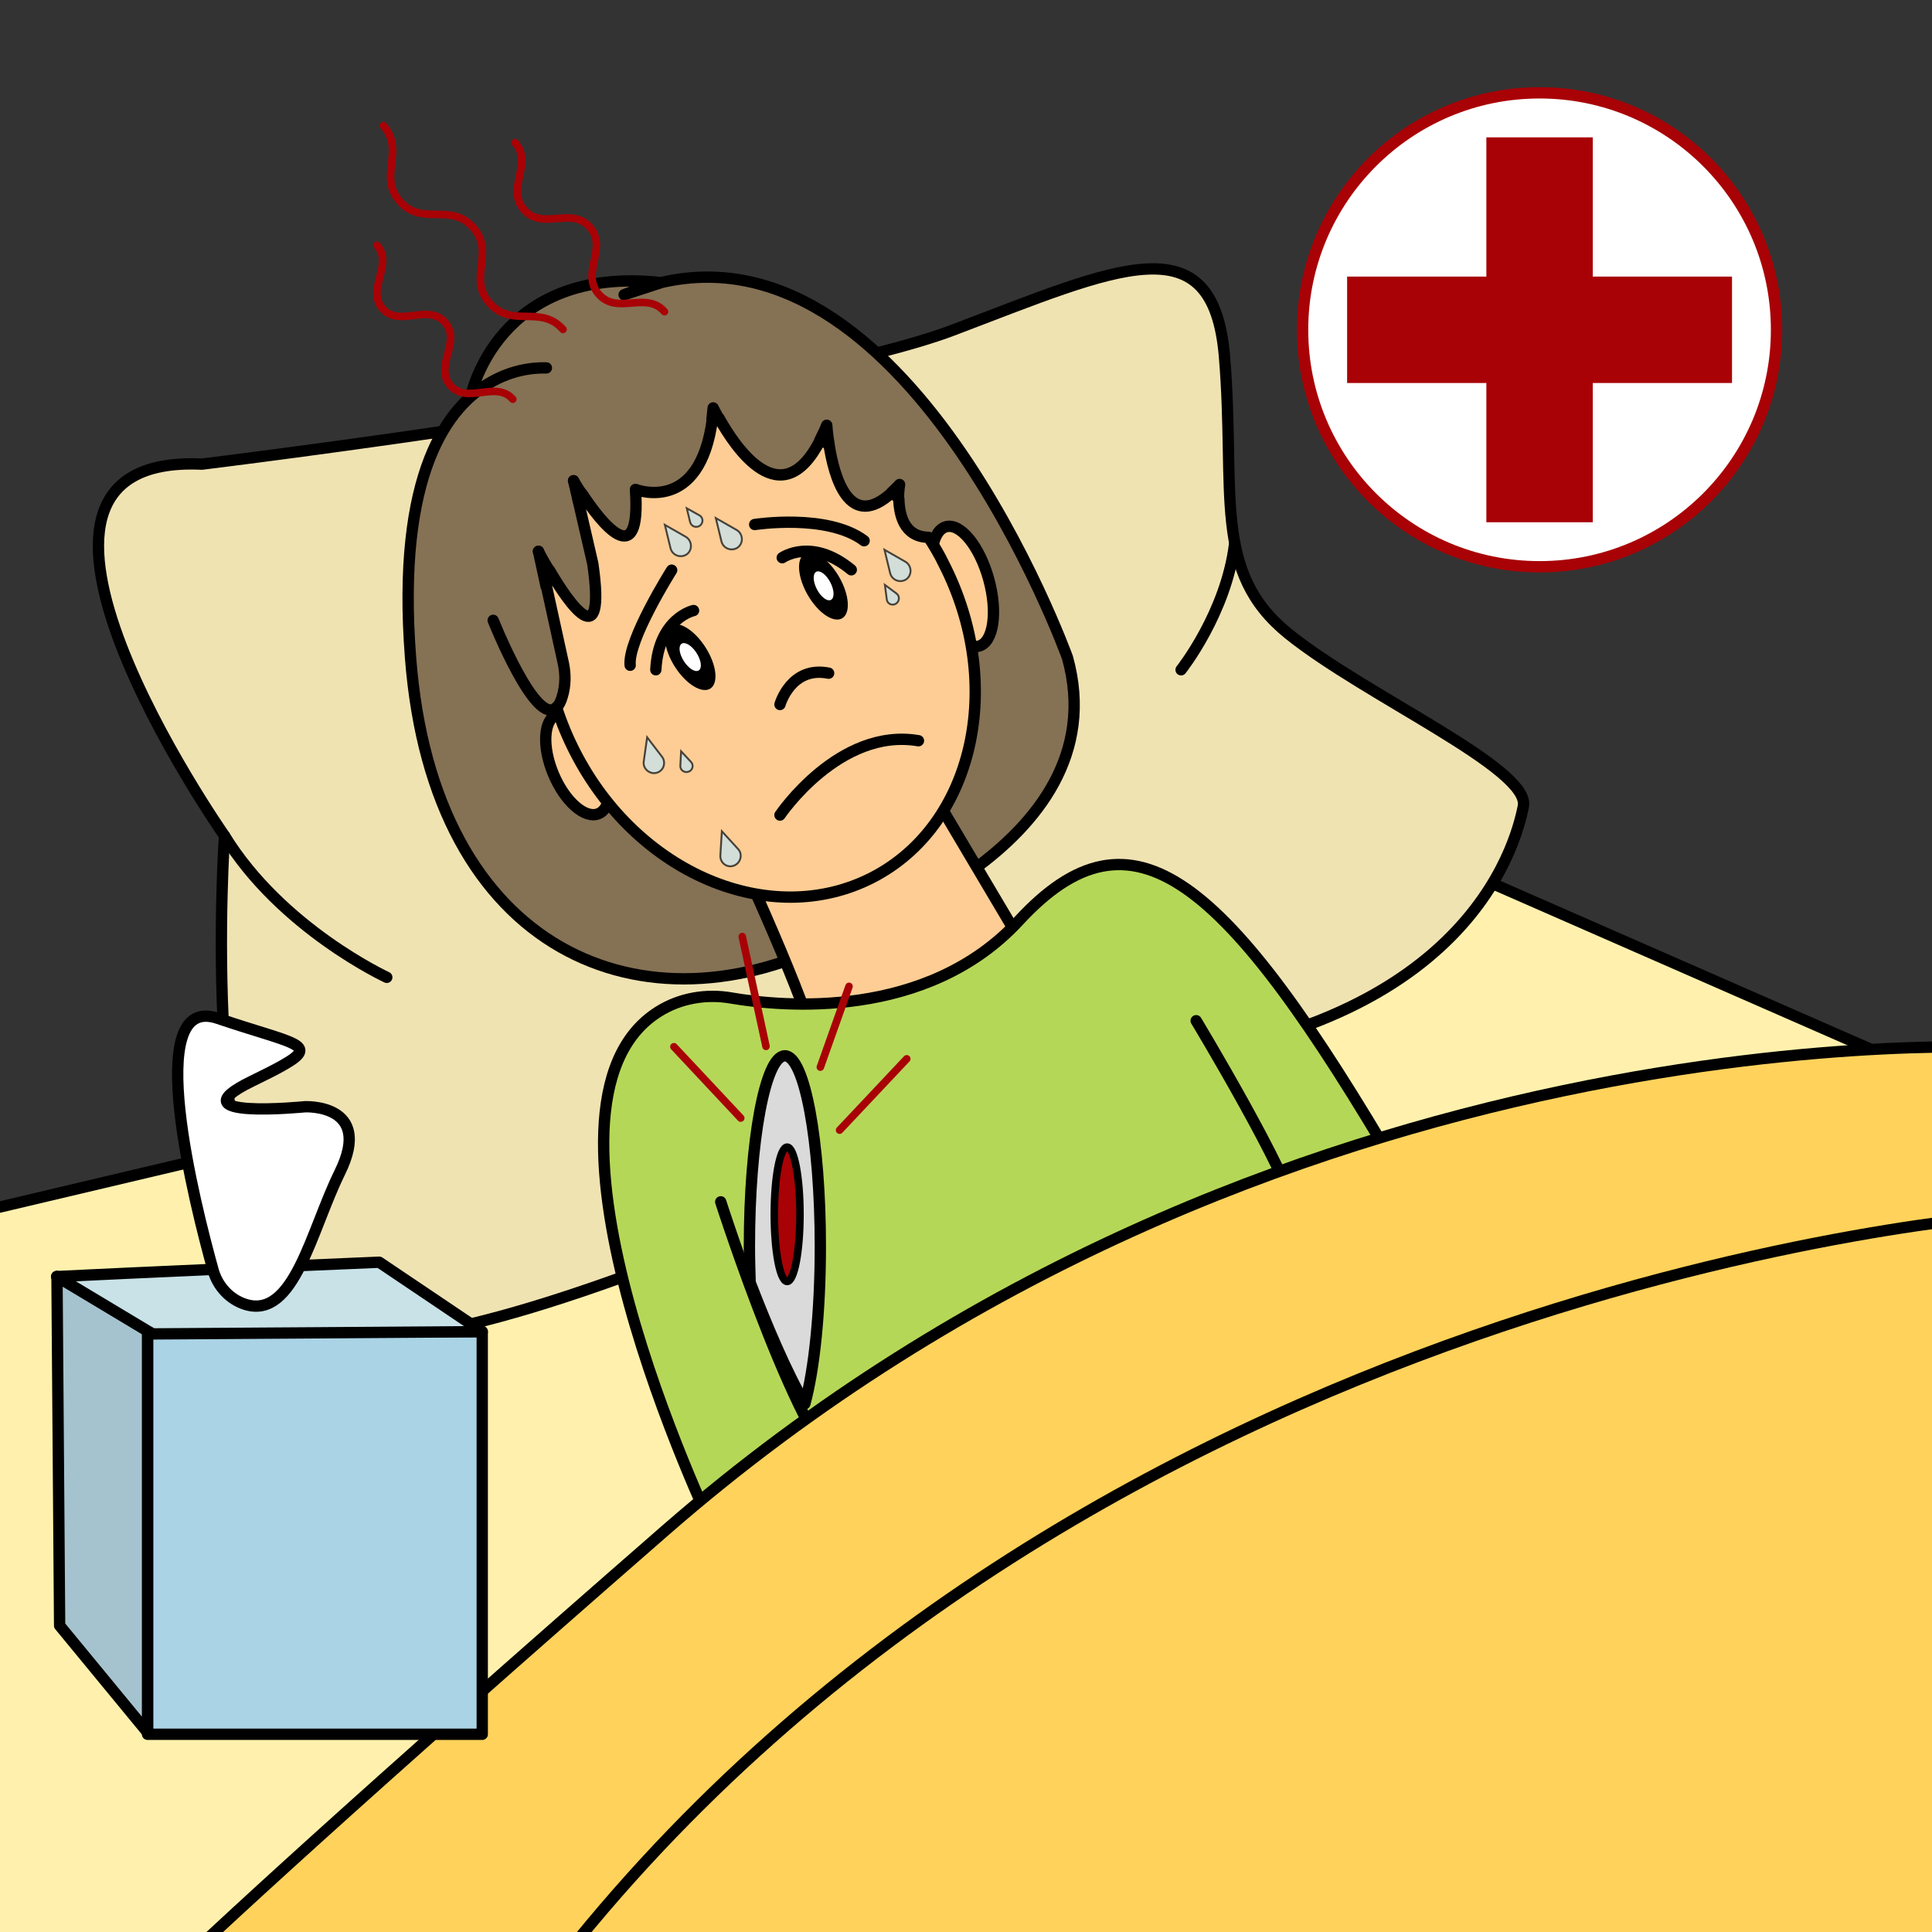 <?xml version="1.0" encoding="utf-8"?>
<!-- Generator: Adobe Illustrator 22.1.0, SVG Export Plug-In . SVG Version: 6.00 Build 0)  -->
<svg version="1.1" id="Слой_6" xmlns="http://www.w3.org/2000/svg" xmlns:xlink="http://www.w3.org/1999/xlink" x="0px" y="0px"
	 viewBox="0 0 512 512" style="enable-background:new 0 0 512 512;" xml:space="preserve">
<rect x="0" y="0" width="512" height="512" fill="#333333" stroke="none"/>
<style type="text/css">
	.st0{fill:#FFF1AD;stroke:#000000;stroke-width:3;stroke-linecap:round;stroke-linejoin:round;stroke-miterlimit:10;}
	.st1{fill:#F0E3B2;stroke:#000000;stroke-width:3;stroke-linecap:round;stroke-linejoin:round;stroke-miterlimit:10;}
	.st2{fill:none;stroke:#000000;stroke-width:3;stroke-linecap:round;stroke-linejoin:round;stroke-miterlimit:10;}
	.st3{fill:#857154;stroke:#000000;stroke-width:3;stroke-linecap:round;stroke-linejoin:round;stroke-miterlimit:10;}
	.st4{fill:#FDCD95;stroke:#000000;stroke-width:3;stroke-linecap:round;stroke-linejoin:round;stroke-miterlimit:10;}
	.st5{fill:#B5D758;stroke:#000000;stroke-width:3;stroke-linecap:round;stroke-linejoin:round;stroke-miterlimit:10;}
	.st6{fill:#FFD25B;stroke:#000000;stroke-width:3;stroke-linecap:round;stroke-linejoin:round;stroke-miterlimit:10;}
	.st7{fill:#FFFFFF;}
	.st8{fill:#AAD3E5;stroke:#000000;stroke-width:3;stroke-linecap:round;stroke-linejoin:round;stroke-miterlimit:10;}
	.st9{fill:#A5C3CE;stroke:#000000;stroke-width:3;stroke-linecap:round;stroke-linejoin:round;stroke-miterlimit:10;}
	.st10{fill:#C8E2E8;stroke:#000000;stroke-width:3;stroke-linecap:round;stroke-linejoin:round;stroke-miterlimit:10;}
	.st11{fill:#FFFFFF;stroke:#000000;stroke-width:3;stroke-linecap:round;stroke-linejoin:round;stroke-miterlimit:10;}
	.st12{fill:#DADADA;stroke:#000000;stroke-width:3;stroke-linecap:round;stroke-linejoin:round;stroke-miterlimit:10;}
	.st13{fill:#A80206;stroke:#000000;stroke-width:2;stroke-linecap:round;stroke-linejoin:round;stroke-miterlimit:10;}
	.st14{fill:#FFFFFF;stroke:#A80206;stroke-width:3;stroke-miterlimit:10;}
	.st15{fill:#A80206;}
	.st16{fill:none;stroke:#A80206;stroke-width:2;stroke-linecap:round;stroke-linejoin:round;stroke-miterlimit:10;}
	.st17{opacity:0.8;fill:#C8E2E8;stroke:#1D1D1B;stroke-width:0.5;stroke-miterlimit:10;}
</style>
<g>
	<path class="st0" d="M-9,322l393-92.9L612,329l-23,305c0,0-313,36-328,34S0,686,0,686s-37-158-40-159s12-121,12-121.5
		s-1-50.7-1-50.7L-9,322z"/>
	<path class="st1" d="M59.5,221.5c0,0-71-101.5-6-98.5c0,0,155.5-19,199-35.5s69-29,72,7s-3.5,57,17,73.5s64.2,35.7,62.2,45.7
		s-15.3,62.7-112.7,68.7c0,0-184,95.3-211.3,67.3S59.5,221.5,59.5,221.5z"/>
	<path class="st2" d="M102.5,259c0,0-27.9-12.9-43-37.5"/>
	<path class="st3" d="M124.8,104.9c0,0,7-34.8,50.4-30l-9.8,3.2c2.3-0.9,4.5-1.7,6.7-2.4c68.1-19.9,110.8,98.6,110.8,98.6
		c14.1,50.9-60.8,74.4-60.8,74.4c-51.3,26.7-107.3,4-113.3-74.4c-3.8-49,9.9-66.8,21.6-73.2c7-3.9,13.2-3.6,14.4-3.6"/>
	<path class="st2" d="M313,177.5c0,0,12-15.1,14.2-33.5"/>
	<path class="st4" d="M196.3,227.8c0,0,21.2,46,20.4,53s44.3-6,44.3-6l10-24.5l-25.5-43l-18,10.5L200,228l-5.5-1.3L196.3,227.8z"/>
	<path class="st5" d="M189,405.5c-0.5-1.4-54-112.6-14.5-137.4c5.7-3.6,12.7-4.8,19.4-3.6c13.5,2.3,51.7,5.9,76.1-20.5
		c30-32.5,54.5-12.5,101,67l-22,32.5l-76.5,49l-39,8.5L189,405.5z"/>
	<path class="st2" d="M191,318.5c0,0,22,68.5,34,72.5"/>
	<path class="st2" d="M317,270.5c0,0,25,41.5,26.5,51.5"/>
	<path class="st6" d="M531.7,277.7c0,0-194.7-12.3-355.3,127.8S21,548.3,21,548.3h496c0,0,65-64.3,61-75.3s-11-128-16-137
		s-26-58.6-26-58.6L531.7,277.7z"/>
	<path class="st2" d="M531.7,322c0,0-246.7,17-388.7,205"/>
	<ellipse transform="matrix(0.964 -0.267 0.267 0.964 -32.21 73.782)" class="st4" cx="255" cy="155.3" rx="7.2" ry="16.4"/>
	<ellipse transform="matrix(0.922 -0.386 0.386 0.922 -66.301 74.875)" class="st4" cx="153.2" cy="202.5" rx="7" ry="14.3"/>
	<path class="st4" d="M231.1,232.6c-27,13.8-62.2-1.1-78.7-33.3c-2-3.9-3.6-7.8-4.9-11.8c0.6-0.6,1.1-1.5,1.5-2.9
		c0.9-2.9,0.9-5.9,0.3-8.8l-4.5-20.5c0.2-1.4,0.5-2.8,0.8-4.2c5.1,8.7,15.1,23.3,11.5-1.7l-3.9-16.9c0.3-0.5,0.7-1,1.1-1.6
		c4.8,7.3,15.7,21.5,14.1-1.2c0,0,17.1,6.8,20.4-18.7c0.6,0,1.2-0.1,1.8-0.1c4.2,7.5,16.4,26.1,26.8,5.7c0.8,0.4,1.6,0.8,2.3,1.2
		c1.3,8.4,5.3,23.3,16.8,12.6c0.6,0.6,1.1,1.2,1.7,1.8c0.1,4.1,1.3,10.1,7.9,10.2c1.4,2.2,2.8,4.5,4,7
		C266.5,181.5,258,218.8,231.1,232.6z"/>
	<path class="st2" d="M130.7,164.4c0,0,11.4,28.7,16.8,23"/>
	<line class="st2" x1="144.7" y1="155.3" x2="142.7" y2="146.1"/>
	<path class="st2" d="M142.7,146.1C142.7,146.1,142.7,146.1,142.7,146.1c0.1,0.3,1.2,2.4,2.8,5"/>
	<line class="st2" x1="153.2" y1="132.5" x2="152" y2="127.4"/>
	<path class="st2" d="M152,127.4C152,127.4,152,127.4,152,127.4c0.1,0.2,0.9,1.6,2.2,3.5"/>
	<path class="st2" d="M188.7,111c0.1-0.9,0.2-1.9,0.3-2.9c0,0,0.5,1.1,1.5,2.8"/>
	<path class="st2" d="M217.3,116.6c0.6-1.2,1.2-2.4,1.8-3.9c0,0,0.1,2.1,0.6,5"/>
	<path class="st2" d="M236.4,130.4c0.6-0.6,1.3-1.2,2-2c0,0-0.3,1.6-0.3,3.8"/>
	<path class="st2" d="M206.7,216c0,0,15.7-23.3,36.7-19.7"/>
	<path class="st2" d="M206.7,186.7c0,0,2.9-10.3,12.9-8.3"/>
	<path class="st2" d="M178,151.1c0,0-11.7,18.5-11,25.2"/>
	<path class="st2" d="M200,139c0,0,19.3-3,29,4.3"/>
	<ellipse transform="matrix(0.843 -0.539 0.539 0.843 -65.029 125.891)" cx="182.8" cy="174.1" rx="4.8" ry="9.9"/>
	<ellipse transform="matrix(0.843 -0.539 0.539 0.843 -65.029 125.891)" class="st7" cx="182.8" cy="174.1" rx="2" ry="4.2"/>
	<path class="st2" d="M183.8,161.8c0,0-9.3,2-10,15.7"/>
	<ellipse transform="matrix(0.866 -0.5 0.5 0.866 -48.392 129.898)" cx="218.2" cy="155.3" rx="4.8" ry="9.9"/>
	<ellipse transform="matrix(0.886 -0.464 0.464 0.886 -47.116 118.896)" class="st7" cx="218.2" cy="155.3" rx="2" ry="4.2"/>
	<path class="st2" d="M207.3,147.8c0,0,7.8-5.5,18.3,3.2"/>
	<polygon class="st8" points="127.8,352.9 127.8,459.6 39.1,459.6 39.1,352.7 84.5,352.8 115.1,352.9 	"/>
	<polygon class="st9" points="39.1,352.7 39.1,459.1 15.8,430.8 15.1,338.3 	"/>
	<line class="st2" x1="15.1" y1="338.3" x2="15.1" y2="338.3"/>
	<polygon class="st10" points="127.8,352.9 114.4,353 114.4,353 85.5,353.2 40.5,353.5 39.1,352.7 15.1,338.3 15,338.3 15.1,338.3 
		34.1,337.4 56.4,336.4 70.8,335.8 79.4,335.4 100.5,334.5 124.7,350.8 	"/>
	<path class="st11" d="M80.8,293.3c0,0,18.2-0.9,9.3,17.3c-7.7,15.6-12.1,39-25,35.1c-4.2-1.3-7.4-4.8-8.6-9
		c-4.7-16.9-19.3-73.9,1.3-66.8c20.1,6.8,27.1,6.8,17.2,12.4c-2.1,1.2-4.9,2.6-8.4,4.3C45.8,296.8,80.8,293.3,80.8,293.3z"/>
	<path class="st12" d="M198.8,339.9c-0.1-3.1-0.2-6.3-0.2-9.6c0-27.9,4.2-50.5,9.4-50.5c5.2,0,9.4,22.6,9.4,50.5
		c0,17.3-1.6,32.6-4.1,41.7C208.4,363.6,203.2,351.3,198.8,339.9z"/>
	<ellipse class="st13" cx="208.6" cy="321.8" rx="3.4" ry="17.8"/>
	<g>
		<circle class="st14" cx="408" cy="87.4" r="62.8"/>
		<polygon class="st15" points="459,73.3 422.1,73.3 422.1,36.4 393.9,36.4 393.9,73.3 357,73.3 357,101.5 393.9,101.5 393.9,138.4 
			422.1,138.4 422.1,101.5 459,101.5 		"/>
	</g>
	<line class="st16" x1="196.7" y1="248.2" x2="203" y2="277.3"/>
	<line class="st16" x1="225" y1="261.4" x2="217.4" y2="282.8"/>
	<line class="st16" x1="240.3" y1="280.6" x2="222.5" y2="299.5"/>
	<line class="st16" x1="178.6" y1="277.4" x2="196.3" y2="296.3"/>
	<g>
		<path class="st16" d="M101.6,33.3c5.9,6.8-1.6,13.4,4.4,20.1c5.9,6.7,13.4,0.1,19.4,6.9c5.9,6.8-1.6,13.4,4.4,20.1
			s13.4,0.2,19.4,6.9"/>
	</g>
	<g>
		<path class="st16" d="M99.9,65c4.5,5.1-3,11.7,1.5,16.8c4.5,5.1,12-1.5,16.5,3.6c4.5,5.1-3,11.7,1.5,16.8c4.5,5.1,12-1.5,16.5,3.6
			"/>
	</g>
	<g>
		<path class="st16" d="M136.5,37.8c4.9,5.6-2.6,12.2,2.4,17.8c4.9,5.6,12.5-1,17.4,4.6c4.9,5.6-2.6,12.2,2.4,17.8s12.5-1,17.4,4.6"
			/>
	</g>
	<path class="st17" d="M171.5,195.4l-0.9,6.4c-0.3,1.9,1.6,3.5,3.4,3h0c1.9-0.5,2.6-2.8,1.4-4.3L171.5,195.4z"/>
	<path class="st17" d="M176.2,139.1l1.5,6.2c0.5,1.9,2.7,2.7,4.3,1.6l0,0c1.6-1.2,1.4-3.6-0.2-4.6L176.2,139.1z"/>
	<path class="st17" d="M189.7,137.3l1.5,6.2c0.5,1.9,2.7,2.7,4.3,1.6l0,0c1.6-1.2,1.4-3.6-0.2-4.6L189.7,137.3z"/>
	<path class="st17" d="M182,134.7l0.9,3.7c0.3,1.1,1.6,1.6,2.6,0.9l0,0c0.9-0.7,0.9-2.1-0.1-2.7L182,134.7z"/>
	<path class="st17" d="M180.5,199.1l-0.2,3.8c-0.1,1.2,1.1,2,2.2,1.6l0,0c1.1-0.4,1.4-1.8,0.6-2.6L180.5,199.1z"/>
	<path class="st17" d="M234.5,155l0.5,3.8c0.1,1.2,1.4,1.8,2.4,1.2l0,0c1-0.6,1.1-2,0.2-2.7L234.5,155z"/>
	<path class="st17" d="M234.4,145.7l1.5,6.2c0.5,1.9,2.7,2.7,4.3,1.6l0,0c1.6-1.2,1.4-3.6-0.2-4.6L234.4,145.7z"/>
	<path class="st17" d="M191.3,220.3l-0.4,6.4c-0.1,2,1.8,3.4,3.6,2.7h0c1.8-0.7,2.4-3,1.1-4.4L191.3,220.3z"/>
</g>
</svg>
